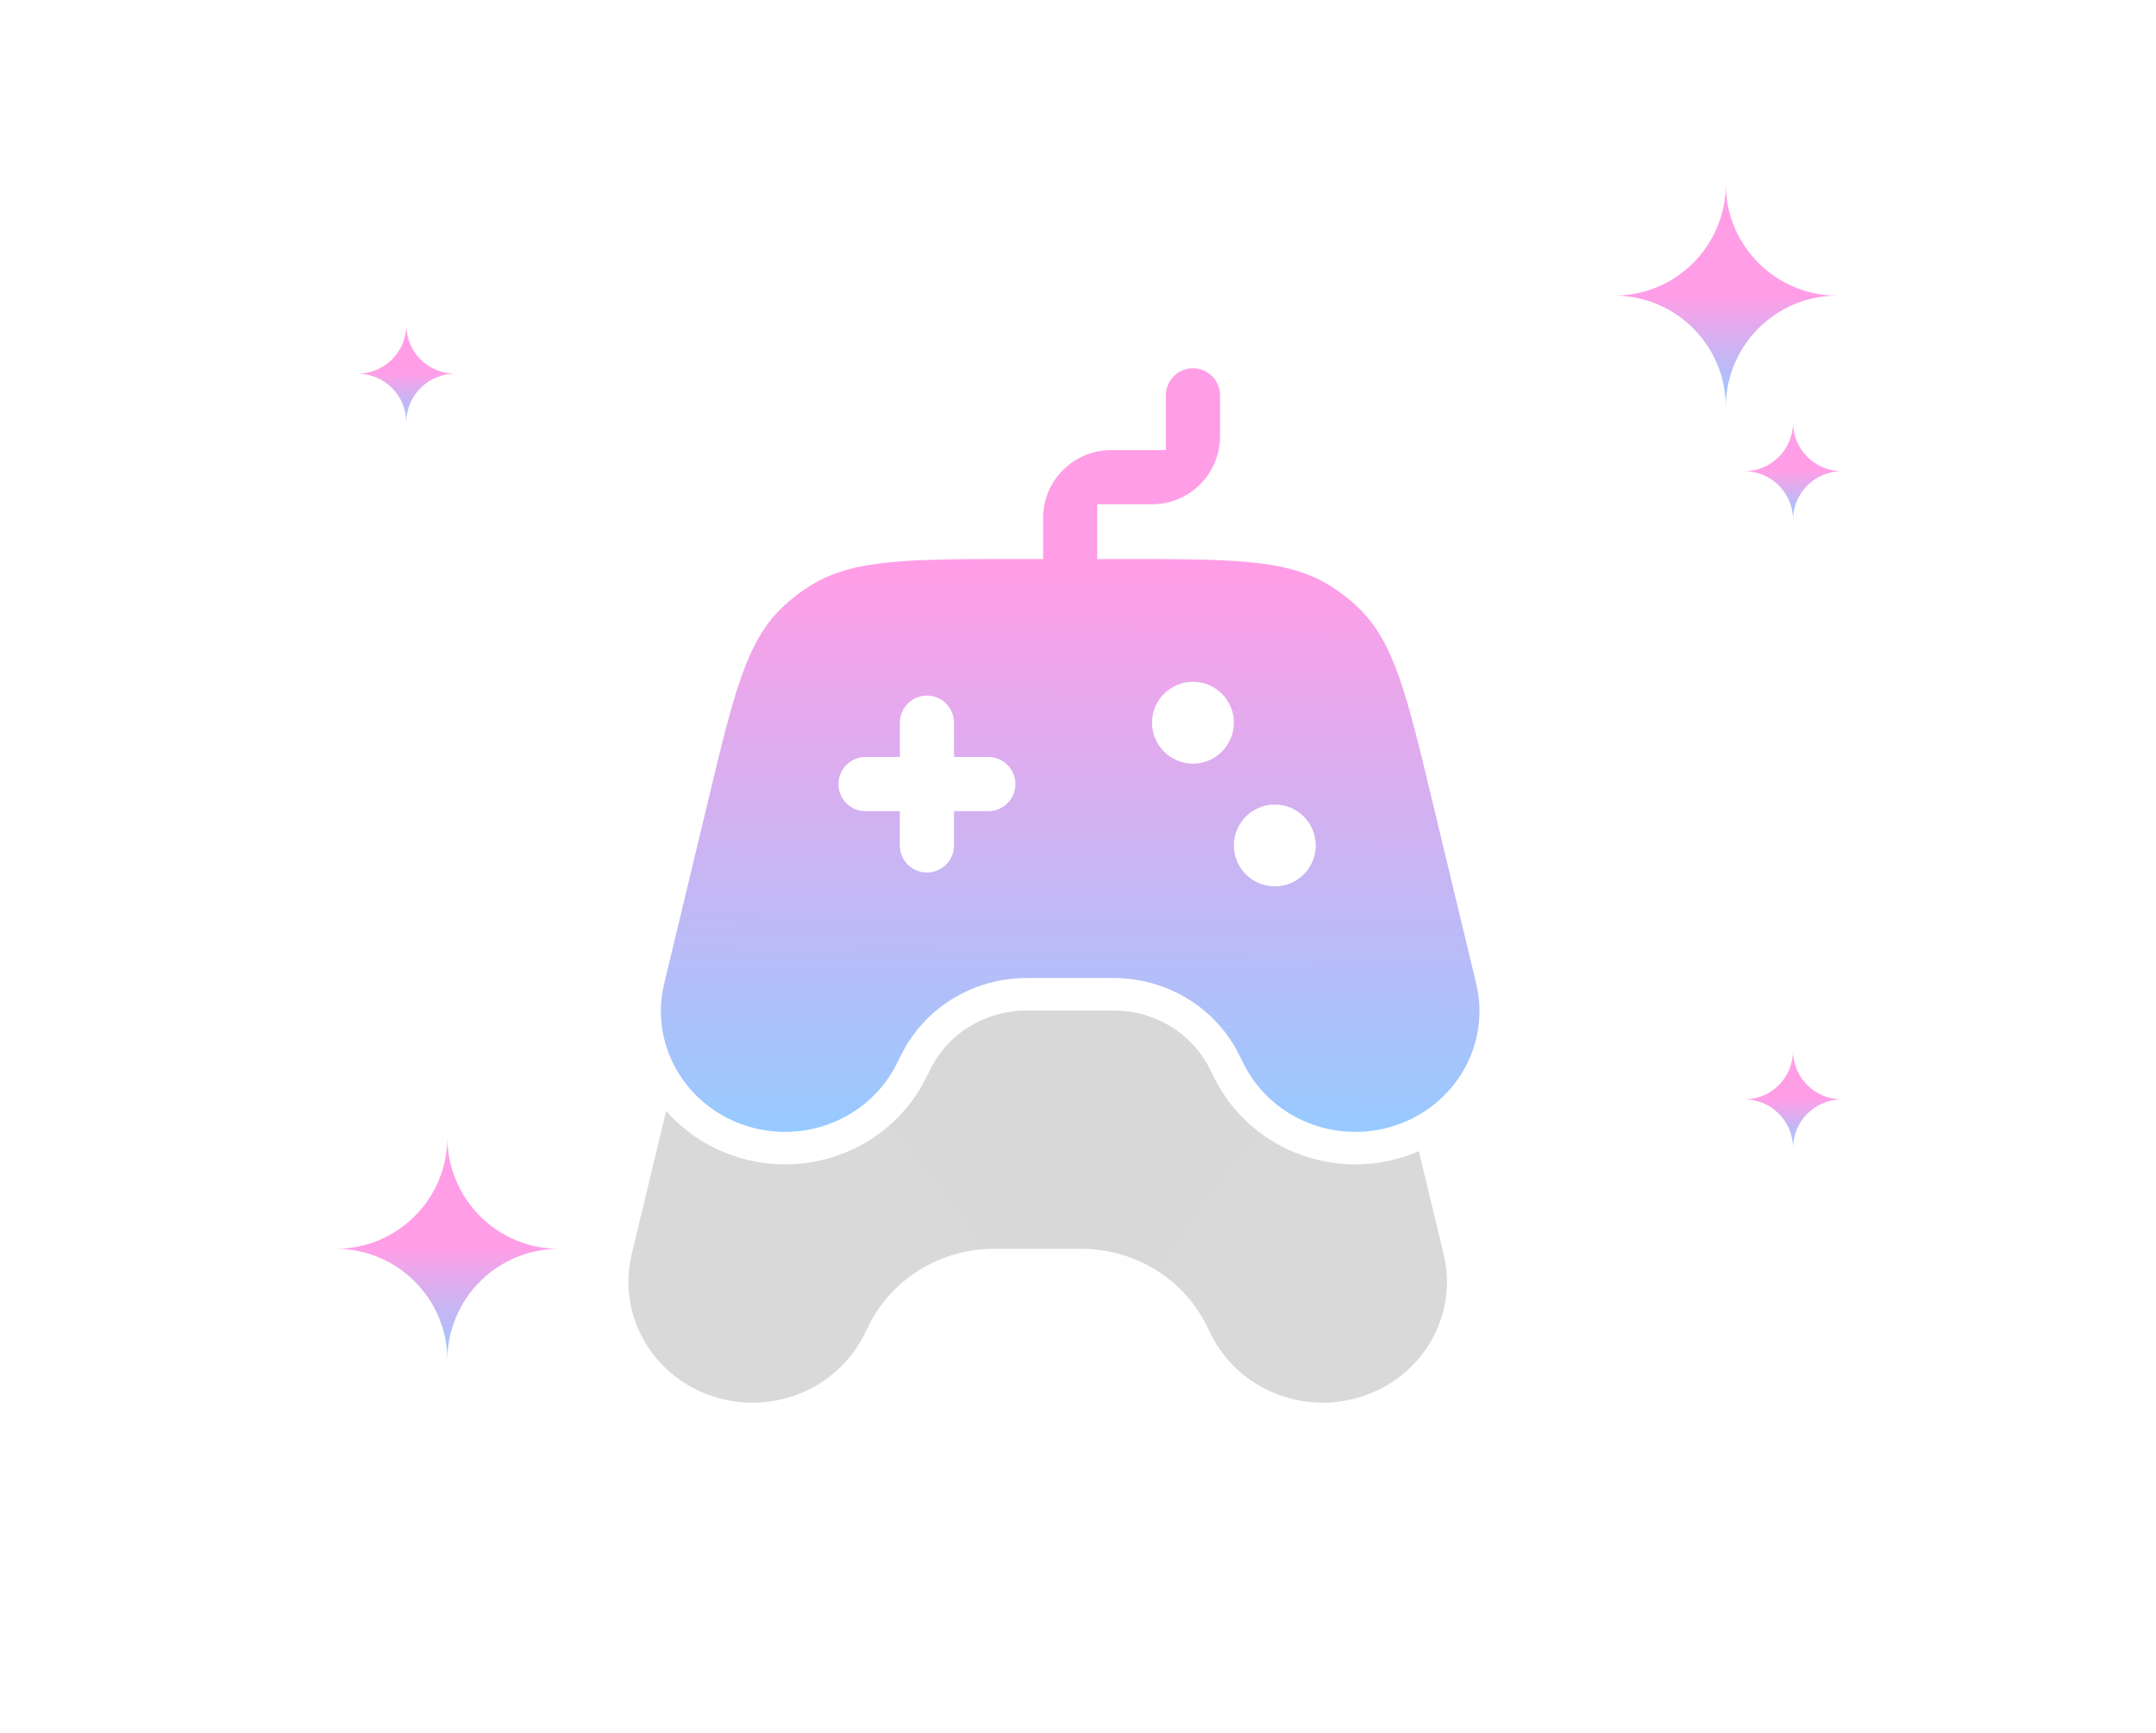 <svg xmlns="http://www.w3.org/2000/svg" width="199" height="160" viewBox="0 0 199 160" fill="none"><path d="M99.5 5.16391e-07C99.5 40.041 54.952 72.5 -3.76265e-07 72.5C54.952 72.5 99.5 104.959 99.5 145C99.5 104.959 144.048 72.5 199 72.5C144.048 72.5 99.5 40.041 99.5 5.16391e-07Z" fill="#FFFEFF"></path><path d="M159.294 17C159.294 22.685 154.685 27.294 149 27.294C154.685 27.294 159.294 31.903 159.294 37.588C159.294 31.903 163.903 27.294 169.588 27.294C163.903 27.294 159.294 22.685 159.294 17Z" fill="url(#paint0_linear_378_200)"></path><path d="M41.294 105C41.294 110.685 36.685 115.294 31 115.294C36.685 115.294 41.294 119.903 41.294 125.588C41.294 119.903 45.903 115.294 51.588 115.294C45.903 115.294 41.294 110.685 41.294 105Z" fill="url(#paint1_linear_378_200)"></path><path d="M37.5 30C37.5 32.485 35.485 34.5 33 34.5C35.485 34.5 37.5 36.515 37.5 39C37.5 36.515 39.515 34.5 42 34.5C39.515 34.5 37.5 32.485 37.5 30Z" fill="url(#paint2_linear_378_200)"></path><path d="M165.5 39C165.5 41.485 163.485 43.5 161 43.5C163.485 43.5 165.5 45.515 165.5 48C165.5 45.515 167.515 43.5 170 43.5C167.515 43.5 165.5 41.485 165.5 39Z" fill="url(#paint3_linear_378_200)"></path><path d="M165.5 97C165.5 99.485 163.485 101.5 161 101.5C163.485 101.5 165.5 103.515 165.5 106C165.5 103.515 167.515 101.5 170 101.5C167.515 101.5 165.5 99.485 165.5 97Z" fill="url(#paint4_linear_378_200)"></path><g opacity="0.3" filter="url(#filter0_f_378_200)"><path d="M109.611 61.5C109.611 60.119 108.492 59 107.111 59C105.73 59 104.611 60.119 104.611 61.5V65.278C104.611 65.984 104.039 66.556 103.333 66.556H99.556C96.088 66.556 93.278 69.366 93.278 72.833V76.611L91.081 76.611C80.904 76.611 75.816 76.611 71.903 79.005C70.913 79.611 69.994 80.32 69.162 81.121C65.877 84.283 64.718 89.106 62.402 98.75L58.303 115.812C56.863 121.809 60.692 127.808 66.856 129.207C72.053 130.387 77.4 127.918 79.747 123.254L80.231 122.293C82.386 118.01 86.859 115.295 91.76 115.295H99.796C104.696 115.295 109.169 118.01 111.325 122.293L111.808 123.254C114.156 127.918 119.502 130.387 124.7 129.207C130.863 127.808 134.693 121.809 133.252 115.812L129.154 98.75C126.837 89.106 125.679 84.283 122.393 81.121C121.562 80.32 120.643 79.611 119.652 79.005C115.74 76.611 110.651 76.611 100.474 76.611L98.278 76.611V72.833C98.278 72.128 98.85 71.556 99.556 71.556H103.333C106.801 71.556 109.611 68.745 109.611 65.278V61.5Z" fill="black" fill-opacity="0.5"></path></g><path d="M114.111 36.5C114.111 34.291 112.32 32.5 110.111 32.5C107.902 32.5 106.111 34.291 106.111 36.5V40.056H102.556C98.26 40.056 94.778 43.538 94.778 47.833V50.111L94.081 50.111H93.999C88.98 50.111 85.103 50.111 81.996 50.418C78.843 50.728 76.344 51.365 74.12 52.725C73.038 53.388 72.032 54.164 71.122 55.04C69.249 56.843 68.037 59.078 67.004 62.006C65.988 64.886 65.105 68.565 63.963 73.316L63.943 73.4L59.845 90.461C58.201 97.306 62.58 104.093 69.523 105.67C75.373 106.998 81.421 104.227 84.087 98.928L84.571 97.967C86.464 94.205 90.41 91.795 94.76 91.795H102.796C107.145 91.795 111.091 94.205 112.985 97.967L113.468 98.928C116.135 104.227 122.182 106.998 128.032 105.67C134.976 104.093 139.355 97.306 137.711 90.461L133.612 73.4L133.592 73.316C132.451 68.565 131.567 64.886 130.552 62.006C129.519 59.078 128.307 56.843 126.433 55.04C125.523 54.164 124.518 53.388 123.435 52.725C121.212 51.365 118.712 50.728 115.56 50.418C112.453 50.111 108.575 50.111 103.557 50.111H103.474L102.778 50.111V48.056H106.333C110.629 48.056 114.111 44.573 114.111 40.278V36.5Z" fill="url(#paint5_linear_378_200)" stroke="white" stroke-width="3"></path><path d="M85.556 66.722V78.055M79.889 72.389L91.222 72.389" stroke="white" stroke-width="5" stroke-linecap="round"></path><path d="M113.889 66.722C113.889 68.809 112.198 70.5 110.111 70.5C108.025 70.5 106.333 68.809 106.333 66.722C106.333 64.636 108.025 62.944 110.111 62.944C112.198 62.944 113.889 64.636 113.889 66.722Z" fill="white"></path><path d="M121.445 78.056C121.445 80.142 119.753 81.833 117.667 81.833C115.58 81.833 113.889 80.142 113.889 78.056C113.889 75.969 115.58 74.278 117.667 74.278C119.753 74.278 121.445 75.969 121.445 78.056Z" fill="white"></path><defs><filter id="filter0_f_378_200" x="28" y="29" width="135.556" height="130.5" filterUnits="userSpaceOnUse" color-interpolation-filters="sRGB"><feGaussianBlur stdDeviation="15"></feGaussianBlur></filter><linearGradient id="paint0_linear_378_200" x1="159.257" y1="27.294" x2="159.294" y2="37.588" gradientUnits="userSpaceOnUse"><stop stop-color="#FF9EE7"></stop><stop offset="1" stop-color="#97CAFF"></stop></linearGradient><linearGradient id="paint1_linear_378_200" x1="41.257" y1="115.294" x2="41.294" y2="125.588" gradientUnits="userSpaceOnUse"><stop stop-color="#FF9EE7"></stop><stop offset="1" stop-color="#97CAFF"></stop></linearGradient><linearGradient id="paint2_linear_378_200" x1="37.484" y1="34.5" x2="37.5" y2="39" gradientUnits="userSpaceOnUse"><stop stop-color="#FF9EE7"></stop><stop offset="1" stop-color="#97CAFF"></stop></linearGradient><linearGradient id="paint3_linear_378_200" x1="165.484" y1="43.5" x2="165.5" y2="48" gradientUnits="userSpaceOnUse"><stop stop-color="#FF9EE7"></stop><stop offset="1" stop-color="#97CAFF"></stop></linearGradient><linearGradient id="paint4_linear_378_200" x1="165.484" y1="101.5" x2="165.5" y2="106" gradientUnits="userSpaceOnUse"><stop stop-color="#FF9EE7"></stop><stop offset="1" stop-color="#97CAFF"></stop></linearGradient><linearGradient id="paint5_linear_378_200" x1="99" y1="53" x2="98.778" y2="104.5" gradientUnits="userSpaceOnUse"><stop stop-color="#FF9EE7"></stop><stop offset="1" stop-color="#97CAFF"></stop></linearGradient></defs></svg>